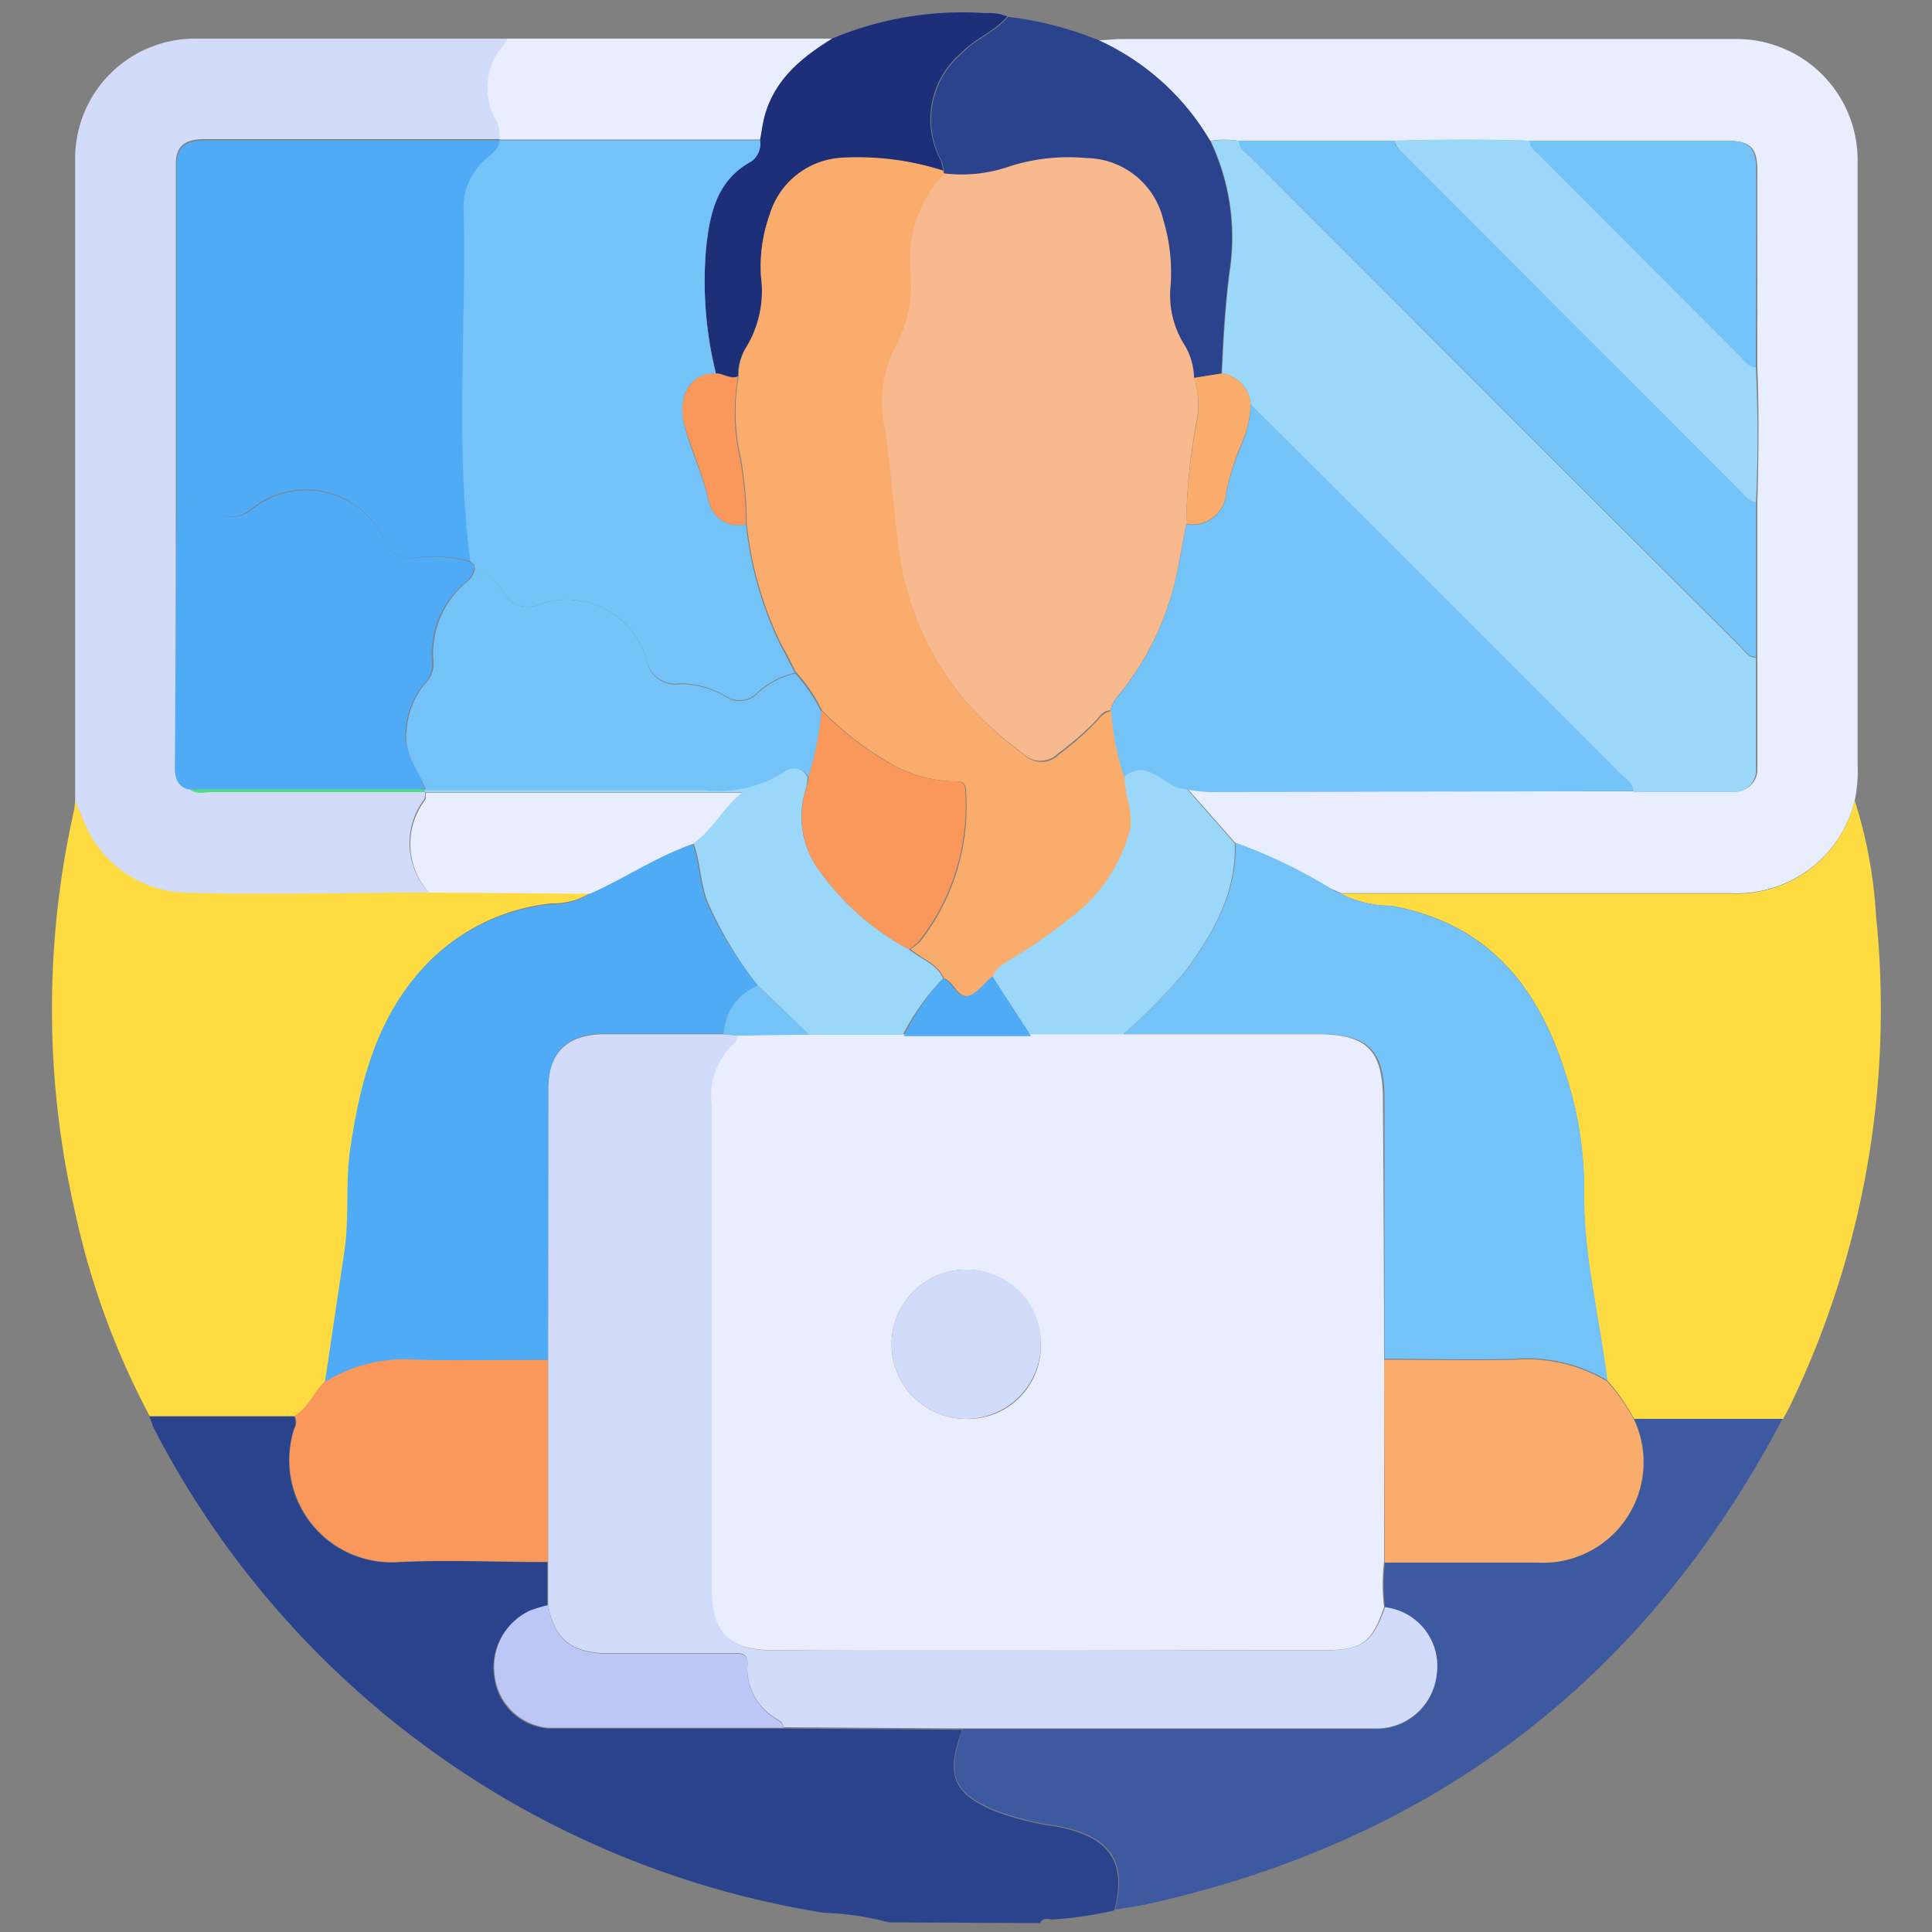 <svg id="Layer_1" data-name="Layer 1" xmlns="http://www.w3.org/2000/svg" viewBox="0 0 100 100"><rect x="0" y="0" width="100" height="100" fill="#808080" stroke="none"/><defs><style>.cls-1{fill:#2b438c;}.cls-2{fill:#e8eefe;}.cls-3{fill:#fedc41;}.cls-4{fill:#d2dbfa;}.cls-5{fill:#3d59a0;}.cls-6{fill:#1e2f7a;}.cls-7{fill:#fa985b;}.cls-8{fill:#bdc7f6;}.cls-9{fill:#9bd7f8;}.cls-10{fill:#73c2f8;}.cls-11{fill:#faac6d;}.cls-12{fill:#4fabf6;}.cls-13{fill:#50dc89;}.cls-14{fill:#f8b98e;}</style></defs><title>Icons</title><path class="cls-1" d="M46,99.5A15.13,15.13,0,0,0,42.61,99,47.45,47.45,0,0,1,8,74c-.11-.22-.18-.47-.27-.7l7.49,0a.66.66,0,0,1,0,.64,5.29,5.29,0,0,0,5.42,6.92c2.56-.13,5.13,0,7.69,0l0,2.24a7.4,7.4,0,0,0-.91.29,3.21,3.21,0,0,0-1.85,3.37,3.06,3.06,0,0,0,2.81,2.71c4,0,8.09,0,12.13,0l9.26.06c0,.12-.05.25-.09.37-.69,2-.28,2.93,1.68,3.79a14.05,14.05,0,0,0,3.24.84c2.81.51,3.73,1.8,3.08,4.35a18.91,18.91,0,0,1-3.18.47c-.23,0-.52-.13-.67.19Z"/><path class="cls-2" d="M56.86,2.08c.42,0,.84-.06,1.25-.06H89.75a6.27,6.27,0,0,1,6.4,6.37q0,15.63,0,31.24A7.28,7.28,0,0,1,96,41.44a6.28,6.28,0,0,1-6.41,4.79l-20.17,0c-.22-.1-.46-.19-.68-.31a26.74,26.74,0,0,0-4.8-2.29l-2.46-2.79c.41,0,.82.12,1.24.12l21.85,0c1.72,0,3.45.06,5.17,0a1.13,1.13,0,0,0,1.22-1.21c0-1.92,0-3.83,0-5.75V26c.07-2.33.09-4.66,0-7,0-3.4,0-6.8,0-10.2,0-1.14-.37-1.51-1.51-1.51-3.4,0-6.8,0-10.21,0-2.33-.08-4.66-.07-7,0H64.13a4.38,4.38,0,0,0-1.49,0A12.88,12.88,0,0,0,56.86,2.08Z"/><path class="cls-3" d="M69.39,46.25l20.17,0A6.28,6.28,0,0,0,96,41.44a24,24,0,0,1,1.1,5.93,47.14,47.14,0,0,1-4.41,25.31c-.12.26-.26.51-.4.76H84.58a10,10,0,0,0-1.4-2c-.41-3.34-1.27-6.62-1.2-10a18.73,18.73,0,0,0-.92-5.78C79.65,51.06,77,47.78,72,46.88A5.68,5.68,0,0,1,69.39,46.25Z"/><path class="cls-3" d="M15.24,73.3l-7.49,0A40.69,40.69,0,0,1,3.88,62.71,46.8,46.8,0,0,1,3.82,42a5.22,5.22,0,0,0,.07-.57l.38.87a5.85,5.85,0,0,0,5.2,3.87c4.24.15,8.49,0,12.73,0l8.34.06a3.73,3.73,0,0,1-2,.53,10.4,10.4,0,0,0-6.37,3.06c-2.61,2.68-3.51,6.08-4,9.65-.25,1.76,0,3.53-.3,5.28l-1,6.73C16.23,72.05,16,72.88,15.24,73.3Z"/><path class="cls-4" d="M22.2,46.2c-4.24,0-8.49.13-12.73,0a5.85,5.85,0,0,1-5.2-3.87l-.38-.87q0-7.42,0-14.84,0-9.21,0-18.41A6.2,6.2,0,0,1,10.06,2H26.25a1.92,1.92,0,0,1-.12.25,3.42,3.42,0,0,0-.34,4.1,2.34,2.34,0,0,1,.09.85l-1.16,0H10.63c-1.07,0-1.52.35-1.53,1.29q0,8.73,0,17.45,0,6.89,0,13.75c0,.51.13,1,.71,1.11.34.29.74.15,1.11.16L22,41c0,.13,0,.29-.05.38A3.77,3.77,0,0,0,22.2,46.2Z"/><path class="cls-5" d="M84.58,73.44h7.68Q81.66,93.6,59.42,98.55c-.56.12-1.13.19-1.7.29.65-2.55-.27-3.84-3.08-4.35a14.05,14.05,0,0,1-3.24-.84c-2-.86-2.37-1.75-1.68-3.79,0-.12.06-.25.09-.37l1.06,0H71.1a3.13,3.13,0,0,0,3.26-2.77,3.06,3.06,0,0,0-2.67-3.5,9.73,9.73,0,0,1,0-2.35c2.64,0,5.27,0,7.91,0A5.2,5.2,0,0,0,84.58,73.44Z"/><path class="cls-1" d="M56.86,2.08A12.88,12.88,0,0,1,62.64,7.3a11.62,11.62,0,0,1,1,6.66c-.24,1.79-.34,3.58-.42,5.37l-1.44.23a3.35,3.35,0,0,0-.53-1.73,4.81,4.81,0,0,1-.68-3,9.41,9.41,0,0,0-.38-3.42,4.15,4.15,0,0,0-4-3.19,10,10,0,0,0-3.89.41A7.54,7.54,0,0,1,48.86,9a.33.33,0,0,1,0-.13,2.45,2.45,0,0,0-.13-.55,4.5,4.5,0,0,1,1.06-5.56c.71-.75,1.72-1.1,2.39-1.89A18,18,0,0,1,56.86,2.08Z"/><path class="cls-6" d="M52.14.85c-.67.79-1.68,1.14-2.39,1.89A4.5,4.5,0,0,0,48.69,8.3a2.45,2.45,0,0,1,.13.55,14.54,14.54,0,0,0-5.21-.67,4.14,4.14,0,0,0-3.77,2.94,8,8,0,0,0-.45,3.22A5.59,5.59,0,0,1,38.61,18a2.67,2.67,0,0,0-.41,1.47c-.41.17-.75-.16-1.14-.15a19.8,19.8,0,0,1-.52-6.41c.18-1.79.51-3.59,2.35-4.59a1.13,1.13,0,0,0,.45-1.1c.07-.38.12-.76.21-1.13C40,4.16,41.45,3,43.06,2A17.46,17.46,0,0,1,51,.68,2.58,2.58,0,0,1,52.14.85Z"/><path class="cls-2" d="M43.06,2c-1.61,1-3,2.14-3.51,4.09-.09.37-.14.75-.21,1.13l-13.49,0,0,0a2.34,2.34,0,0,0-.09-.85,3.42,3.42,0,0,1,.34-4.1A1.92,1.92,0,0,0,26.25,2Z"/><path class="cls-4" d="M71.69,83.19a3.06,3.06,0,0,1,2.67,3.5,3.13,3.13,0,0,1-3.26,2.77H50.87l-1.06,0-9.26-.06c0-.22-.18-.31-.34-.43a3,3,0,0,1-1.53-2.62c.08-.86-.28-.78-.82-.78-2.12,0-4.24,0-6.36,0-1.93,0-2.83-.76-3.13-2.52l0-2.24c0-3.49,0-7,0-10.46q0-7,0-13.95c0-1.93,1-2.86,2.91-2.87l6.16,0,.79.06c-.06.14-.09.33-.2.42a3.69,3.69,0,0,0-1.16,3.21c0,2.29,0,4.57,0,6.85,0,6,0,12.09,0,18.13,0,2.19.78,3.24,3.16,3.22,9.52-.05,19,0,28.56,0C70.54,85.41,71.05,85,71.69,83.19Z"/><path class="cls-7" d="M28.36,70.38c0,3.49,0,7,0,10.46-2.56,0-5.13-.11-7.69,0a5.29,5.29,0,0,1-5.42-6.92.66.66,0,0,0,0-.64c.72-.42,1-1.25,1.58-1.79a7.78,7.78,0,0,1,4.74-1.15C23.82,70.43,26.09,70.38,28.36,70.38Z"/><path class="cls-8" d="M28.37,83.08c.3,1.76,1.2,2.5,3.13,2.52,2.12,0,4.24,0,6.36,0,.54,0,.9-.08.82.78A3,3,0,0,0,40.21,89c.16.12.33.21.34.43-4,0-8.09,0-12.13,0a3.06,3.06,0,0,1-2.81-2.71,3.21,3.21,0,0,1,1.85-3.37A7.4,7.4,0,0,1,28.37,83.08Z"/><path class="cls-9" d="M63.25,19.33c.08-1.79.18-3.58.42-5.37a11.62,11.62,0,0,0-1-6.66,4.38,4.38,0,0,1,1.49,0c0,.42.34.6.58.84Q77.37,20.8,90.05,33.45c.24.24.42.59.84.59,0,1.92,0,3.83,0,5.75A1.13,1.13,0,0,1,89.71,41c-1.72,0-3.45,0-5.17,0,0-.45-.4-.64-.66-.9q-7.27-7.29-14.57-14.57Q67,23.2,64.73,20.94A1.72,1.72,0,0,0,63.25,19.33Z"/><path class="cls-10" d="M69.39,46.25a5.68,5.68,0,0,0,2.58.63c5,.9,7.68,4.18,9.09,8.79A18.73,18.73,0,0,1,82,61.45c-.07,3.41.79,6.69,1.2,10a8.15,8.15,0,0,0-4.78-1.12c-2.25.07-4.51,0-6.76,0q0-6.7,0-13.4c0-2.57-.82-3.4-3.38-3.41l-10.12,0a28.23,28.23,0,0,0,3.33-3.41c1.4-1.94,2.55-4,2.46-6.49a26.74,26.74,0,0,1,4.8,2.29C68.93,46.06,69.17,46.15,69.39,46.25Z"/><path class="cls-10" d="M64.73,20.94q2.3,2.26,4.58,4.54,7.29,7.27,14.57,14.57c.26.26.65.45.66.9L62.69,41c-.42,0-.83-.08-1.24-.12-.68,0-1.15-.53-1.72-.79a1.23,1.23,0,0,0-1.57.17,13.27,13.27,0,0,1-.69-3.47,1.89,1.89,0,0,1,.46-.83,14.64,14.64,0,0,0,2.86-5.74c.25-1,.41-2.05.61-3.08a1.76,1.76,0,0,0,2.07-1.61,13.06,13.06,0,0,1,.8-2.53A5.51,5.51,0,0,0,64.73,20.94Z"/><path class="cls-10" d="M90.89,34c-.42,0-.6-.35-.84-.59Q77.38,20.79,64.71,8.12c-.24-.24-.59-.42-.58-.84h8.06c0,.39.37.59.61.84L90.05,25.37c.25.24.45.56.84.61Z"/><path class="cls-9" d="M90.89,26c-.39-.05-.59-.37-.84-.61L72.8,8.12c-.24-.25-.56-.45-.61-.84,2.33-.07,4.66-.08,7,0,0,.38.3.55.52.77L90.11,18.47c.22.22.39.53.77.51C91,21.32,91,23.65,90.89,26Z"/><path class="cls-9" d="M58.16,40.24a1.23,1.23,0,0,1,1.57-.17c.57.26,1,.76,1.72.79l2.46,2.79c.09,2.51-1.06,4.55-2.46,6.49a28.23,28.23,0,0,1-3.33,3.41l-4.81,0-2-3.09c.1-.42.47-.59.79-.8a28.67,28.67,0,0,0,3.16-2.19A8.36,8.36,0,0,0,58.42,43C58.64,42,58.2,41.15,58.16,40.24Z"/><path class="cls-10" d="M90.88,19c-.38,0-.55-.29-.77-.51L79.7,8.05c-.22-.22-.53-.39-.52-.77,3.41,0,6.81,0,10.21,0,1.14,0,1.51.37,1.51,1.51C90.91,12.18,90.89,15.58,90.88,19Z"/><path class="cls-11" d="M71.64,70.38c2.25,0,4.51.05,6.76,0a8.15,8.15,0,0,1,4.78,1.12,10,10,0,0,1,1.4,2,5.2,5.2,0,0,1-5,7.38c-2.64,0-5.27,0-7.91,0Q71.65,75.6,71.64,70.38Z"/><path class="cls-12" d="M28.36,70.38c-2.27,0-4.54.05-6.8,0a7.78,7.78,0,0,0-4.74,1.15l1-6.73c.27-1.75.05-3.52.3-5.28.52-3.57,1.42-7,4-9.65a10.4,10.4,0,0,1,6.37-3.06,3.73,3.73,0,0,0,2-.53c1.82-.81,3.47-1.94,5.36-2.59.36,1,.34,2,.72,3A19.67,19.67,0,0,0,39.22,51a2.88,2.88,0,0,0-1.77,2.5l-6.16,0c-1.95,0-2.9.94-2.91,2.87Q28.38,63.41,28.36,70.38Z"/><path class="cls-2" d="M35.9,43.67c-1.89.65-3.54,1.78-5.36,2.59L22.2,46.2A3.77,3.77,0,0,1,22,41.41c.07-.09,0-.25.05-.38H38.44C37.43,41.81,36.89,43,35.9,43.67Z"/><path class="cls-12" d="M9.14,26q0-8.71,0-17.45c0-.94.46-1.29,1.53-1.29H24.72l1.16,0,0,0c0,.55-.54.77-.86,1.11a3.31,3.31,0,0,0-1,2.32c.17,6.12-.45,12.26.35,18.36a7.46,7.46,0,0,0-2.86-.19A1.42,1.42,0,0,1,19.92,28,4.47,4.47,0,0,0,13,26.35a1.68,1.68,0,0,1-2,.13A3.67,3.67,0,0,0,9.14,26Z"/><path class="cls-12" d="M9.14,26a3.67,3.67,0,0,1,1.92.49,1.68,1.68,0,0,0,2-.13A4.47,4.47,0,0,1,19.92,28a1.42,1.42,0,0,0,1.53.88,7.46,7.46,0,0,1,2.86.19v0l.21.19,0,.15a1.08,1.08,0,0,1-.42.73,4.79,4.79,0,0,0-1.73,4.17,1.4,1.4,0,0,1-.44,1.1A4.17,4.17,0,0,0,21,37.73c-.15,1.26.69,2.09,1,3.13h0l-12.24,0c-.58-.15-.71-.6-.71-1.11Q9.1,32.87,9.14,26Z"/><path class="cls-13" d="M9.81,40.85l12.24,0L22,41h0l-11.1,0C10.55,41,10.15,41.14,9.81,40.85Z"/><path class="cls-2" d="M71.64,70.38q0,5.22,0,10.46a9.73,9.73,0,0,0,0,2.35c-.64,1.85-1.15,2.22-3.08,2.22-9.52,0-19,0-28.56,0-2.38,0-3.15-1-3.16-3.22,0-6,0-12.09,0-18.13,0-2.28,0-4.56,0-6.85A3.69,3.69,0,0,1,38,54c.11-.09.14-.28.2-.42l3.65-.05h4.84l6.58,0,4.81,0,10.12,0c2.56,0,3.38.84,3.38,3.41Q71.63,63.69,71.64,70.38Zm-17.77-.76a3.86,3.86,0,1,0-3.95,3.82A3.77,3.77,0,0,0,53.87,69.62Z"/><path class="cls-14" d="M61.4,27.12c-.2,1-.36,2.07-.61,3.08a14.64,14.64,0,0,1-2.86,5.74,1.89,1.89,0,0,0-.46.83c-.4,0-.59.36-.83.61A16.24,16.24,0,0,1,54.76,39a1.28,1.28,0,0,1-1.81,0A17.6,17.6,0,0,1,50,36.32a15.25,15.25,0,0,1-3.5-7.85c-.27-2.09-.41-4.19-.72-6.27a6.31,6.31,0,0,1,.5-4.23,6.6,6.6,0,0,0,.8-4,6.54,6.54,0,0,1,1.75-5,7.54,7.54,0,0,0,3.49-.38,10,10,0,0,1,3.89-.41,4.15,4.15,0,0,1,4,3.19,9.41,9.41,0,0,1,.38,3.42,4.81,4.81,0,0,0,.68,3,3.35,3.35,0,0,1,.53,1.73,4.73,4.73,0,0,1,.12,2.36A30.26,30.26,0,0,0,61.4,27.12Z"/><path class="cls-11" d="M48.86,9a6.54,6.54,0,0,0-1.75,5,6.6,6.6,0,0,1-.8,4,6.31,6.31,0,0,0-.5,4.23c.31,2.08.45,4.18.72,6.27A15.25,15.25,0,0,0,50,36.32,17.6,17.6,0,0,0,53,39.06a1.28,1.28,0,0,0,1.81,0,16.24,16.24,0,0,0,1.88-1.64c.24-.25.43-.57.83-.61a13.27,13.27,0,0,0,.69,3.47c0,.91.48,1.77.26,2.74a8.36,8.36,0,0,1-3.11,4.52,28.67,28.67,0,0,1-3.16,2.19c-.32.21-.69.38-.79.8-.4.36-.75.9-1.22,1-.63.19-.79-.72-1.33-.9-.33-.77-1.16-1-1.72-1.5a3.13,3.13,0,0,0,.52-.43A11.36,11.36,0,0,0,50,40.91c0-.48-.34-.48-.67-.47a7,7,0,0,1-3-.79,16.59,16.59,0,0,1-3.78-2.88,8.53,8.53,0,0,0-1.36-2c-.25-.48-.5-1-.76-1.44a18.74,18.74,0,0,1-1.78-6.25,19.37,19.37,0,0,0-.31-3.4,10.62,10.62,0,0,1-.1-4.24A2.67,2.67,0,0,1,38.61,18a5.59,5.59,0,0,0,.78-3.68,8,8,0,0,1,.45-3.22,4.14,4.14,0,0,1,3.77-2.94,14.54,14.54,0,0,1,5.21.67A.33.33,0,0,0,48.86,9Z"/><path class="cls-11" d="M61.4,27.12a30.26,30.26,0,0,1,.53-5.2,4.73,4.73,0,0,0-.12-2.36l1.44-.23a1.72,1.72,0,0,1,1.48,1.61,5.51,5.51,0,0,1-.46,2,13.06,13.06,0,0,0-.8,2.53A1.76,1.76,0,0,1,61.4,27.12Z"/><path class="cls-10" d="M38.61,27.13a18.74,18.74,0,0,0,1.78,6.25c.26.47.51,1,.76,1.44a4.35,4.35,0,0,0-1.92,1,1.29,1.29,0,0,1-1.65.22,4.65,4.65,0,0,0-2.38-.67,1.52,1.52,0,0,1-1.75-1.28A4.3,4.3,0,0,0,28,31.25a1.49,1.49,0,0,1-2-.66,3,3,0,0,0-1.45-1.2l0-.15-.21-.19v0c-.8-6.1-.18-12.24-.35-18.36a3.31,3.31,0,0,1,1-2.32c.32-.34.82-.56.86-1.11l13.49,0a1.13,1.13,0,0,1-.45,1.1c-1.84,1-2.17,2.8-2.35,4.59a19.8,19.8,0,0,0,.52,6.41c-1.43-.09-2,1.28-1.63,2.68s.93,2.51,1.24,3.83A1.56,1.56,0,0,0,38.61,27.13Z"/><path class="cls-7" d="M38.61,27.13a1.56,1.56,0,0,1-1.94-1.28c-.31-1.32-.86-2.54-1.24-3.83s.2-2.77,1.63-2.68c.39,0,.73.32,1.14.15a10.62,10.62,0,0,0,.1,4.24A19.37,19.37,0,0,1,38.61,27.13Z"/><path class="cls-10" d="M41.89,53.55l-3.65.05-.79-.06A2.88,2.88,0,0,1,39.22,51Z"/><path class="cls-12" d="M48.81,50.64c.54.18.7,1.09,1.33.9.47-.15.82-.69,1.22-1l2,3.09-6.58,0A12.52,12.52,0,0,1,48.81,50.64Z"/><path class="cls-9" d="M48.81,50.64a12.52,12.52,0,0,0-2.08,2.92H41.89L39.22,51a19.67,19.67,0,0,1-2.6-4.34c-.38-1-.36-2.05-.72-3,1-.7,1.53-1.86,2.54-2.65H22l0-.15h0c4.78,0,9.57,0,14.36,0a6.4,6.4,0,0,0,4.12-.9.83.83,0,0,1,1.31.26,2,2,0,0,1-.06.56,4.68,4.68,0,0,0,.79,4.43,13.42,13.42,0,0,0,4.52,3.92C47.65,49.66,48.48,49.87,48.81,50.64Z"/><path class="cls-10" d="M41.84,40.23A.83.83,0,0,0,40.53,40a6.4,6.4,0,0,1-4.12.9c-4.79,0-9.58,0-14.36,0-.35-1-1.19-1.87-1-3.13A4.17,4.17,0,0,1,22,35.39a1.4,1.4,0,0,0,.44-1.1,4.79,4.79,0,0,1,1.73-4.17,1.08,1.08,0,0,0,.42-.73A3,3,0,0,1,26,30.59a1.49,1.49,0,0,0,2,.66,4.3,4.3,0,0,1,5.46,2.88,1.52,1.52,0,0,0,1.75,1.28,4.65,4.65,0,0,1,2.38.67,1.29,1.29,0,0,0,1.65-.22,4.35,4.35,0,0,1,1.92-1,8.53,8.53,0,0,1,1.36,2A15.13,15.13,0,0,1,41.84,40.23Z"/><path class="cls-12" d="M24.31,29.05l.21.19Z"/><path class="cls-4" d="M53.87,69.62a3.86,3.86,0,1,1-3.78-3.9A3.78,3.78,0,0,1,53.87,69.62Z"/><path class="cls-7" d="M41.84,40.23a15.13,15.13,0,0,0,.67-3.46,16.59,16.59,0,0,0,3.78,2.88,7,7,0,0,0,3,.79c.33,0,.67,0,.67.47a11.36,11.36,0,0,1-2.39,7.8,3.13,3.13,0,0,1-.52.43,13.42,13.42,0,0,1-4.52-3.92,4.68,4.68,0,0,1-.79-4.43A2,2,0,0,0,41.84,40.23Z"/></svg>